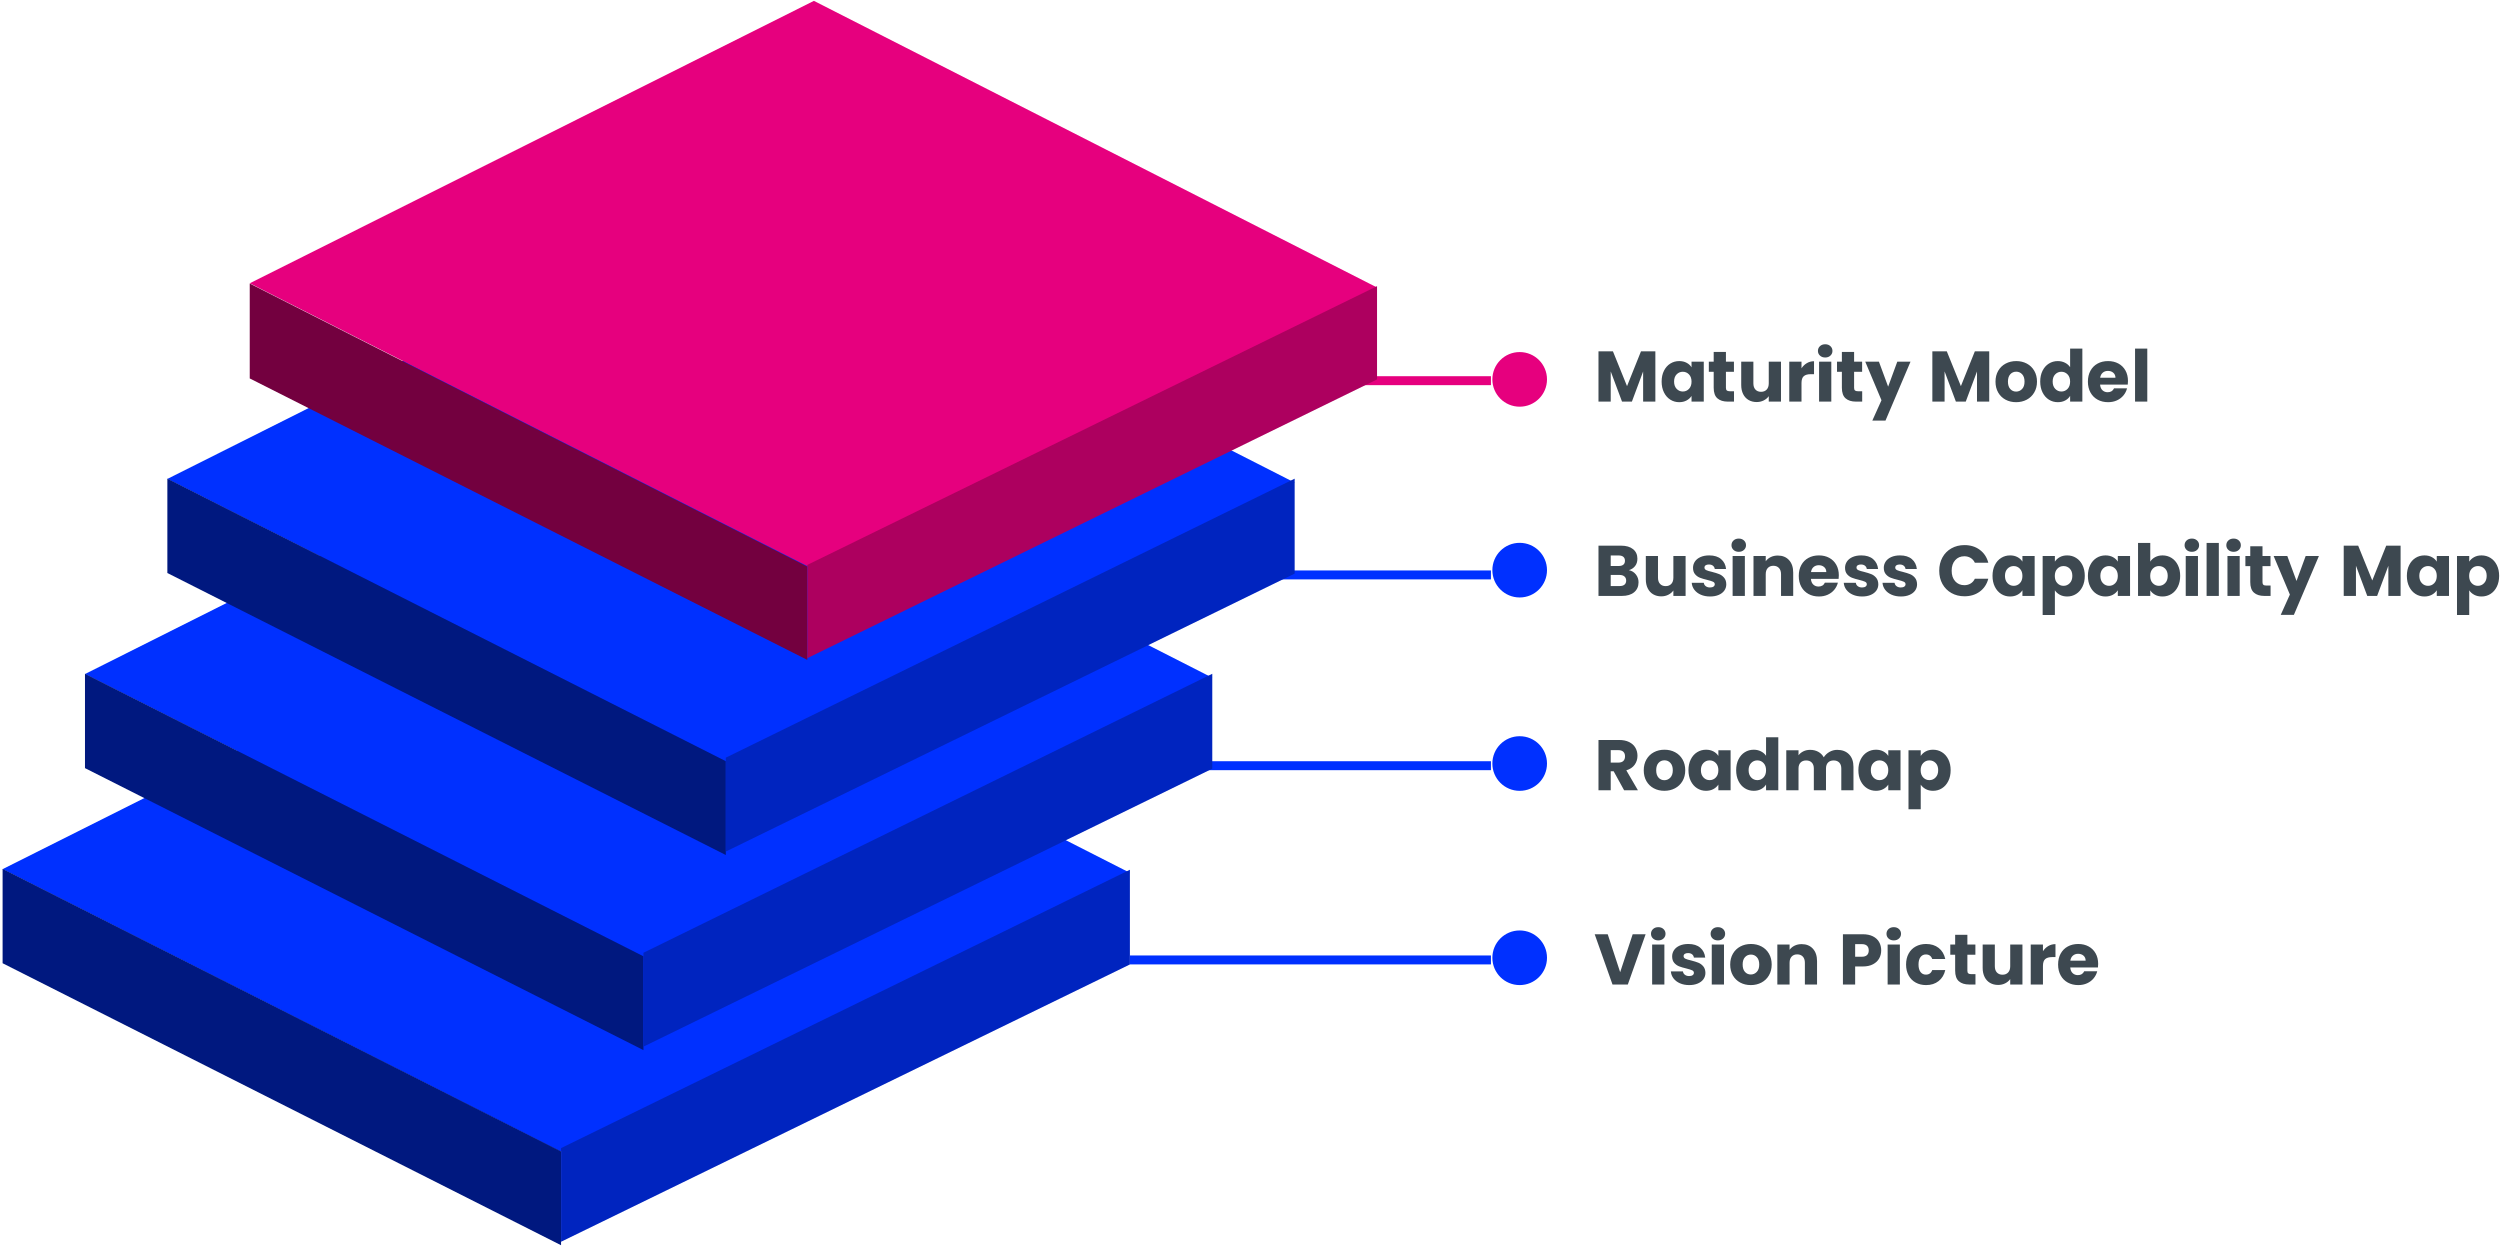 <svg width="2883" height="1439" xmlns="http://www.w3.org/2000/svg" xmlns:xlink="http://www.w3.org/1999/xlink" xml:space="preserve" overflow="hidden"><g transform="translate(-572 -646)"><g><path d="M1875 1529 2291.36 1529" stroke="#0030FF" stroke-width="10.312" stroke-linecap="butt" stroke-linejoin="miter" stroke-miterlimit="8" stroke-opacity="1" fill="none" fill-rule="evenodd"/><path d="M1875 1309 2291.36 1309" stroke="#0030FF" stroke-width="10.312" stroke-linecap="butt" stroke-linejoin="miter" stroke-miterlimit="8" stroke-opacity="1" fill="none" fill-rule="evenodd"/><path d="M1875 1085 2291.36 1085" stroke="#E6007E" stroke-width="10.312" stroke-linecap="butt" stroke-linejoin="miter" stroke-miterlimit="8" stroke-opacity="1" fill="none" fill-rule="evenodd"/><path d="M1225.6 1322 1875 1652.53 1218.37 1974 575 1648.3 1225.6 1322Z" fill="#0030FF" fill-rule="evenodd" fill-opacity="1"/><path d="M575 1648 575 1756.8 1219 2082 1219 1973.8 575 1648Z" fill="#00187F" fill-rule="evenodd" fill-opacity="1"/><path d="M1219 1970 1219 1970 1219 2078 1875 1758.21 1875 1649 1219 1970Z" fill="#0024BF" fill-rule="evenodd" fill-opacity="1"/><path d="M1320.6 1097 1970 1427.53 1313.37 1749 670 1423.3 1320.6 1097Z" fill="#0030FF" fill-rule="evenodd" fill-opacity="1"/><path d="M670 1423 670 1531.8 1314 1857 1314 1748.8 670 1423Z" fill="#00187F" fill-rule="evenodd" fill-opacity="1"/><path d="M1314 1744.74 1314 1744.74 1314 1853 1970 1532.47 1970 1423 1314 1744.74Z" fill="#0024BF" fill-rule="evenodd" fill-opacity="1"/><path d="M1415.6 872 2065 1202.53 1408.37 1524 765 1198.3 1415.6 872Z" fill="#0030FF" fill-rule="evenodd" fill-opacity="1"/><path d="M765 1198 765 1306.8 1409 1632 1409 1523.8 765 1198Z" fill="#00187F" fill-rule="evenodd" fill-opacity="1"/><path d="M1409 1519.74 1409 1519.74 1409 1628 2065 1307.47 2065 1198 1409 1519.74Z" fill="#0024BF" fill-rule="evenodd" fill-opacity="1"/><path d="M1510.6 647 2160 977.532 1503.37 1299 860 972.698 1510.6 647Z" fill="#E6007E" fill-rule="evenodd" fill-opacity="1"/><path d="M860 973 860 1082.41 1503 1407 1503 1299.41 860 973Z" fill="#73003F" fill-rule="evenodd" fill-opacity="1"/><path d="M1503 1297.45 1503 1297.45 1503 1405 2160 1083.55 2160 976 1503 1297.45Z" fill="#AD005F" fill-rule="evenodd" fill-opacity="1"/><path d="M2591.19 1746.82C2588.44 1746.82 2586.15 1747.8 2584.34 1749.76 2582.52 1751.71 2581.62 1754.56 2581.62 1758.3 2581.62 1761.99 2582.51 1764.82 2584.3 1766.81 2586.08 1768.79 2588.33 1769.78 2591.02 1769.78 2593.72 1769.78 2596.01 1768.79 2597.91 1766.81 2599.81 1764.82 2600.76 1761.99 2600.76 1758.3 2600.76 1754.61 2599.83 1751.78 2597.99 1749.8 2596.15 1747.82 2593.88 1746.82 2591.19 1746.82ZM2968.5 1745.92C2966.13 1745.92 2964.14 1746.6 2962.52 1747.98 2960.89 1749.36 2959.89 1751.31 2959.51 1753.84L2977.16 1753.84C2977.16 1751.42 2976.34 1749.49 2974.69 1748.06 2973.04 1746.63 2970.97 1745.92 2968.5 1745.92ZM2858.41 1735.26 2872.44 1735.26 2872.44 1760.28C2872.44 1763.37 2873.24 1765.76 2874.83 1767.47 2876.43 1769.17 2878.57 1770.03 2881.27 1770.03 2884.02 1770.03 2886.19 1769.17 2887.78 1767.47 2889.38 1765.76 2890.18 1763.37 2890.18 1760.28L2890.18 1735.26 2904.28 1735.26 2904.28 1781.34 2890.18 1781.34 2890.18 1775.06C2888.75 1777.1 2886.81 1778.74 2884.36 1779.98 2881.91 1781.22 2879.2 1781.83 2876.23 1781.83 2872.71 1781.83 2869.61 1781.05 2866.91 1779.48 2864.21 1777.91 2862.12 1775.64 2860.64 1772.67 2859.16 1769.7 2858.41 1766.2 2858.41 1762.18ZM2748.82 1735.26 2762.93 1735.26 2762.93 1781.34 2748.82 1781.34ZM2546 1735.26 2560.11 1735.26 2560.11 1781.34 2546 1781.34ZM2477.25 1735.26 2491.36 1735.26 2491.36 1781.34 2477.25 1781.34ZM2942.37 1734.77 2942.37 1749.71 2938.5 1749.71C2934.97 1749.71 2932.33 1750.47 2930.57 1751.99 2928.81 1753.5 2927.93 1756.15 2927.93 1759.95L2927.93 1781.34 2913.83 1781.34 2913.83 1735.26 2927.93 1735.26 2927.93 1742.94C2929.58 1740.41 2931.65 1738.42 2934.12 1736.96 2936.6 1735.5 2939.35 1734.77 2942.37 1734.77ZM2711.36 1734.77 2711.36 1749.3 2719.04 1749.3C2721.73 1749.3 2723.74 1748.67 2725.06 1747.4 2726.38 1746.14 2727.04 1744.35 2727.04 1742.04 2727.04 1739.72 2726.38 1737.93 2725.06 1736.67 2723.74 1735.4 2721.73 1734.77 2719.04 1734.77ZM2649.68 1734.77C2655.07 1734.77 2659.37 1736.52 2662.59 1740.01 2665.81 1743.51 2667.42 1748.31 2667.42 1754.42L2667.42 1781.34 2653.39 1781.34 2653.39 1756.32C2653.39 1753.24 2652.6 1750.84 2651 1749.14 2649.41 1747.43 2647.26 1746.58 2644.57 1746.58 2641.87 1746.58 2639.73 1747.43 2638.13 1749.14 2636.53 1750.84 2635.74 1753.24 2635.74 1756.32L2635.74 1781.34 2621.63 1781.34 2621.63 1735.26 2635.74 1735.26 2635.74 1741.37C2637.17 1739.34 2639.09 1737.73 2641.51 1736.54 2643.93 1735.36 2646.66 1734.77 2649.68 1734.77ZM2968.66 1734.6C2973.12 1734.6 2977.08 1735.54 2980.54 1737.41 2984.01 1739.28 2986.72 1741.95 2988.67 1745.42 2990.62 1748.89 2991.6 1752.93 2991.6 1757.56 2991.6 1758.88 2991.52 1760.26 2991.35 1761.69L2959.42 1761.69C2959.64 1764.55 2960.56 1766.74 2962.19 1768.25 2963.81 1769.77 2965.8 1770.52 2968.17 1770.52 2971.69 1770.52 2974.14 1769.04 2975.51 1766.06L2990.53 1766.06C2989.76 1769.09 2988.37 1771.82 2986.36 1774.24 2984.35 1776.66 2981.84 1778.56 2978.81 1779.94 2975.79 1781.31 2972.4 1782 2968.66 1782 2964.15 1782 2960.14 1781.04 2956.62 1779.11 2953.1 1777.18 2950.35 1774.43 2948.37 1770.85 2946.39 1767.27 2945.4 1763.09 2945.4 1758.3 2945.4 1753.51 2946.37 1749.33 2948.33 1745.75 2950.28 1742.17 2953.02 1739.42 2956.54 1737.49 2960.06 1735.57 2964.1 1734.6 2968.66 1734.6ZM2793.18 1734.6C2798.96 1734.6 2803.78 1736.12 2807.66 1739.15 2811.54 1742.17 2814.08 1746.44 2815.29 1751.94L2800.28 1751.94C2799.01 1748.42 2796.56 1746.66 2792.93 1746.66 2790.35 1746.66 2788.28 1747.66 2786.74 1749.67 2785.2 1751.68 2784.43 1754.56 2784.43 1758.3 2784.43 1762.05 2785.2 1764.92 2786.74 1766.93 2788.28 1768.94 2790.35 1769.94 2792.93 1769.94 2796.56 1769.94 2799.01 1768.18 2800.28 1764.66L2815.29 1764.66C2814.08 1770.05 2811.52 1774.29 2807.62 1777.38 2803.71 1780.46 2798.9 1782 2793.18 1782 2788.67 1782 2784.67 1781.04 2781.18 1779.11 2777.68 1777.18 2774.96 1774.43 2773.01 1770.85 2771.06 1767.27 2770.08 1763.09 2770.08 1758.3 2770.08 1753.51 2771.06 1749.33 2773.01 1745.75 2774.96 1742.17 2777.68 1739.42 2781.18 1737.49 2784.67 1735.57 2788.67 1734.6 2793.18 1734.6ZM2591.19 1734.6C2595.7 1734.6 2599.77 1735.57 2603.4 1737.49 2607.03 1739.42 2609.89 1742.19 2611.98 1745.79 2614.07 1749.4 2615.11 1753.57 2615.11 1758.3 2615.11 1763.04 2614.05 1767.21 2611.94 1770.81 2609.82 1774.42 2606.93 1777.18 2603.27 1779.11 2599.61 1781.04 2595.53 1782 2591.02 1782 2586.51 1782 2582.45 1781.04 2578.85 1779.11 2575.25 1777.18 2572.42 1774.43 2570.35 1770.85 2568.29 1767.27 2567.26 1763.09 2567.26 1758.3 2567.26 1753.57 2568.31 1749.4 2570.4 1745.79 2572.49 1742.19 2575.35 1739.42 2578.98 1737.49 2582.61 1735.57 2586.68 1734.6 2591.19 1734.6ZM2519.05 1734.6C2524.83 1734.6 2529.38 1736.04 2532.71 1738.9 2536.03 1741.76 2537.94 1745.56 2538.44 1750.29L2525.4 1750.29C2525.18 1748.7 2524.48 1747.43 2523.3 1746.49 2522.12 1745.56 2520.56 1745.09 2518.64 1745.09 2516.99 1745.09 2515.72 1745.41 2514.84 1746.04 2513.96 1746.67 2513.52 1747.54 2513.52 1748.64 2513.52 1749.96 2514.22 1750.95 2515.63 1751.61 2517.03 1752.27 2519.22 1752.93 2522.19 1753.6 2525.6 1754.48 2528.37 1755.34 2530.52 1756.2 2532.66 1757.05 2534.55 1758.43 2536.17 1760.33 2537.79 1762.22 2538.63 1764.77 2538.69 1767.96 2538.69 1770.66 2537.93 1773.07 2536.42 1775.19 2534.91 1777.31 2532.73 1778.97 2529.9 1780.18 2527.07 1781.39 2523.78 1782 2520.04 1782 2516.03 1782 2512.45 1781.31 2509.32 1779.94 2506.18 1778.56 2503.71 1776.67 2501.89 1774.28 2500.08 1771.89 2499.06 1769.2 2498.84 1766.23L2512.78 1766.23C2512.95 1767.83 2513.69 1769.12 2515.01 1770.11 2516.33 1771.1 2517.95 1771.6 2519.88 1771.6 2521.64 1771.6 2523 1771.25 2523.96 1770.56 2524.92 1769.88 2525.4 1768.98 2525.4 1767.88 2525.4 1766.56 2524.72 1765.58 2523.34 1764.95 2521.97 1764.32 2519.74 1763.61 2516.66 1762.84 2513.36 1762.07 2510.61 1761.26 2508.41 1760.41 2506.21 1759.55 2504.31 1758.21 2502.72 1756.36 2501.12 1754.52 2500.32 1752.03 2500.32 1748.89 2500.32 1746.25 2501.05 1743.84 2502.51 1741.66 2503.97 1739.49 2506.11 1737.77 2508.94 1736.5 2511.78 1735.24 2515.15 1734.6 2519.05 1734.6ZM2826.68 1724.03 2840.78 1724.03 2840.78 1735.26 2850.02 1735.26 2850.02 1746.99 2840.78 1746.99 2840.78 1765.49C2840.78 1766.86 2841.11 1767.85 2841.77 1768.46 2842.43 1769.06 2843.53 1769.37 2845.07 1769.37L2850.11 1769.37 2850.11 1781.34 2842.93 1781.34C2837.81 1781.34 2833.83 1780.09 2830.97 1777.58 2828.11 1775.08 2826.68 1770.99 2826.68 1765.32L2826.68 1746.99 2821.07 1746.99 2821.07 1735.26 2826.68 1735.26ZM2697.26 1723.37 2720.11 1723.37C2724.73 1723.37 2728.64 1724.17 2731.83 1725.77 2735.02 1727.36 2737.41 1729.57 2739 1732.37 2740.6 1735.18 2741.4 1738.4 2741.4 1742.04 2741.4 1745.39 2740.63 1748.46 2739.09 1751.24 2737.55 1754.02 2735.18 1756.27 2731.99 1757.97 2728.8 1759.68 2724.84 1760.53 2720.11 1760.53L2711.36 1760.53 2711.36 1781.34 2697.26 1781.34ZM2411 1723.37 2426.02 1723.37 2440.37 1767.14 2454.81 1723.37 2469.74 1723.37 2449.2 1781.34 2431.54 1781.34ZM2755.92 1715.2C2758.34 1715.2 2760.33 1715.93 2761.9 1717.39 2763.47 1718.85 2764.25 1720.68 2764.25 1722.88 2764.25 1725.03 2763.47 1726.83 2761.9 1728.29 2760.33 1729.75 2758.34 1730.48 2755.92 1730.48 2753.44 1730.48 2751.42 1729.75 2749.85 1728.29 2748.29 1726.83 2747.5 1725.03 2747.5 1722.88 2747.5 1720.68 2748.29 1718.85 2749.85 1717.39 2751.42 1715.93 2753.44 1715.2 2755.92 1715.2ZM2553.1 1715.2C2555.52 1715.2 2557.51 1715.93 2559.08 1717.39 2560.65 1718.85 2561.43 1720.68 2561.43 1722.88 2561.43 1725.03 2560.65 1726.83 2559.08 1728.29 2557.51 1729.75 2555.52 1730.48 2553.1 1730.48 2550.62 1730.48 2548.6 1729.75 2547.03 1728.29 2545.47 1726.83 2544.68 1725.03 2544.68 1722.88 2544.68 1720.68 2545.47 1718.85 2547.03 1717.39 2548.6 1715.93 2550.62 1715.2 2553.1 1715.2ZM2484.34 1715.2C2486.77 1715.2 2488.76 1715.93 2490.33 1717.39 2491.89 1718.85 2492.68 1720.68 2492.68 1722.88 2492.68 1725.03 2491.89 1726.83 2490.33 1728.29 2488.76 1729.75 2486.77 1730.48 2484.34 1730.48 2481.87 1730.48 2479.85 1729.75 2478.28 1728.29 2476.71 1726.83 2475.93 1725.03 2475.93 1722.88 2475.93 1720.68 2476.71 1718.85 2478.28 1717.39 2479.85 1715.93 2481.87 1715.2 2484.34 1715.2ZM2796.98 1522.87C2794.17 1522.87 2791.79 1523.89 2789.84 1525.93 2787.89 1527.96 2786.91 1530.74 2786.91 1534.27 2786.91 1537.79 2787.89 1540.57 2789.84 1542.61 2791.79 1544.64 2794.17 1545.66 2796.98 1545.66 2799.78 1545.66 2802.17 1544.63 2804.15 1542.56 2806.13 1540.5 2807.12 1537.71 2807.12 1534.18 2807.12 1530.66 2806.15 1527.89 2804.19 1525.89 2802.24 1523.88 2799.84 1522.87 2796.98 1522.87ZM2739.5 1522.87C2736.69 1522.87 2734.31 1523.88 2732.36 1525.89 2730.41 1527.89 2729.43 1530.66 2729.43 1534.18 2729.43 1537.71 2730.41 1540.5 2732.36 1542.56 2734.31 1544.63 2736.69 1545.66 2739.5 1545.66 2742.3 1545.66 2744.68 1544.64 2746.63 1542.61 2748.59 1540.57 2749.56 1537.79 2749.56 1534.27 2749.56 1530.74 2748.59 1527.96 2746.63 1525.93 2744.68 1523.89 2742.3 1522.87 2739.5 1522.87ZM2598.56 1522.87C2595.75 1522.87 2593.37 1523.88 2591.42 1525.89 2589.47 1527.89 2588.49 1530.66 2588.49 1534.18 2588.49 1537.71 2589.47 1540.5 2591.42 1542.56 2593.37 1544.63 2595.75 1545.66 2598.56 1545.66 2601.36 1545.66 2603.74 1544.64 2605.69 1542.61 2607.65 1540.57 2608.62 1537.79 2608.62 1534.27 2608.62 1530.74 2607.65 1527.96 2605.69 1525.93 2603.74 1523.89 2601.36 1522.87 2598.56 1522.87ZM2543.55 1522.87C2540.75 1522.87 2538.37 1523.88 2536.42 1525.89 2534.47 1527.89 2533.49 1530.66 2533.49 1534.18 2533.49 1537.71 2534.47 1540.5 2536.42 1542.56 2538.37 1544.63 2540.75 1545.66 2543.55 1545.66 2546.36 1545.66 2548.74 1544.64 2550.69 1542.61 2552.64 1540.57 2553.62 1537.79 2553.62 1534.27 2553.62 1530.74 2552.64 1527.96 2550.69 1525.93 2548.74 1523.89 2546.36 1522.87 2543.55 1522.87ZM2491.5 1522.79C2488.74 1522.79 2486.46 1523.77 2484.65 1525.72 2482.83 1527.67 2481.92 1530.52 2481.92 1534.27 2481.92 1537.95 2482.82 1540.79 2484.61 1542.77 2486.39 1544.75 2488.64 1545.74 2491.33 1545.74 2494.02 1545.74 2496.32 1544.75 2498.22 1542.77 2500.12 1540.79 2501.07 1537.95 2501.07 1534.27 2501.07 1530.58 2500.14 1527.74 2498.3 1525.76 2496.46 1523.78 2494.19 1522.79 2491.5 1522.79ZM2429.48 1511.06 2429.48 1525.43 2438.23 1525.43C2440.81 1525.43 2442.75 1524.8 2444.04 1523.53 2445.33 1522.27 2445.98 1520.48 2445.98 1518.16 2445.98 1515.96 2445.33 1514.23 2444.04 1512.96 2442.75 1511.7 2440.81 1511.06 2438.23 1511.06ZM2659.5 1510.73C2662.96 1510.73 2666.06 1511.48 2668.78 1512.96 2671.5 1514.45 2673.63 1516.57 2675.17 1519.32 2676.77 1516.79 2678.94 1514.72 2681.69 1513.13 2684.44 1511.53 2687.44 1510.73 2690.68 1510.73 2696.4 1510.73 2700.96 1512.47 2704.34 1515.94 2707.72 1519.4 2709.41 1524.22 2709.41 1530.39L2709.41 1557.3 2695.39 1557.3 2695.39 1532.28C2695.39 1529.31 2694.6 1527.01 2693.04 1525.39 2691.47 1523.77 2689.31 1522.95 2686.56 1522.95 2683.81 1522.95 2681.65 1523.77 2680.08 1525.39 2678.52 1527.01 2677.73 1529.31 2677.73 1532.28L2677.73 1557.3 2663.71 1557.3 2663.71 1532.28C2663.71 1529.31 2662.92 1527.01 2661.35 1525.39 2659.79 1523.77 2657.63 1522.95 2654.88 1522.95 2652.13 1522.95 2649.97 1523.77 2648.4 1525.39 2646.83 1527.01 2646.05 1529.31 2646.05 1532.28L2646.05 1557.3 2631.94 1557.3 2631.94 1511.23 2646.05 1511.23 2646.05 1517.01C2647.48 1515.08 2649.35 1513.55 2651.66 1512.43 2653.97 1511.3 2656.58 1510.73 2659.5 1510.73ZM2801.18 1510.57C2804.98 1510.57 2808.42 1511.53 2811.5 1513.46 2814.58 1515.38 2817.01 1518.14 2818.8 1521.72 2820.58 1525.29 2821.48 1529.45 2821.48 1534.18 2821.48 1538.92 2820.58 1543.09 2818.8 1546.69 2817.01 1550.3 2814.58 1553.08 2811.5 1555.03 2808.42 1556.99 2804.98 1557.96 2801.18 1557.96 2797.99 1557.96 2795.17 1557.3 2792.73 1555.98 2790.28 1554.66 2788.37 1552.95 2786.99 1550.86L2786.99 1579.27 2772.88 1579.27 2772.88 1511.23 2786.99 1511.23 2786.99 1517.75C2788.37 1515.6 2790.27 1513.87 2792.69 1512.55 2795.11 1511.23 2797.94 1510.57 2801.18 1510.57ZM2735.37 1510.57C2738.62 1510.57 2741.46 1511.23 2743.91 1512.55 2746.36 1513.87 2748.24 1515.6 2749.56 1517.75L2749.56 1511.23 2763.67 1511.23 2763.67 1557.3 2749.56 1557.3 2749.56 1550.78C2748.19 1552.93 2746.28 1554.66 2743.83 1555.98 2741.38 1557.3 2738.54 1557.96 2735.29 1557.96 2731.55 1557.96 2728.14 1556.99 2725.06 1555.03 2721.98 1553.08 2719.55 1550.3 2717.76 1546.69 2715.97 1543.09 2715.08 1538.92 2715.08 1534.18 2715.08 1529.45 2715.97 1525.29 2717.76 1521.72 2719.55 1518.14 2721.98 1515.38 2725.06 1513.46 2728.14 1511.53 2731.58 1510.57 2735.37 1510.57ZM2539.43 1510.57C2542.67 1510.57 2545.52 1511.23 2547.97 1512.55 2550.42 1513.87 2552.3 1515.6 2553.62 1517.75L2553.62 1511.23 2567.73 1511.23 2567.73 1557.3 2553.62 1557.3 2553.62 1550.78C2552.24 1552.93 2550.33 1554.66 2547.89 1555.98 2545.44 1557.3 2542.59 1557.96 2539.35 1557.96 2535.61 1557.96 2532.2 1556.99 2529.12 1555.03 2526.04 1553.08 2523.6 1550.3 2521.81 1546.69 2520.03 1543.09 2519.13 1538.92 2519.13 1534.18 2519.13 1529.45 2520.03 1525.29 2521.81 1521.72 2523.6 1518.14 2526.04 1515.38 2529.12 1513.46 2532.2 1511.53 2535.63 1510.57 2539.43 1510.57ZM2491.5 1510.57C2496.01 1510.57 2500.08 1511.53 2503.71 1513.46 2507.34 1515.38 2510.2 1518.15 2512.29 1521.76 2514.38 1525.36 2515.42 1529.53 2515.42 1534.27 2515.42 1539 2514.36 1543.17 2512.24 1546.78 2510.13 1550.38 2507.24 1553.15 2503.58 1555.07 2499.92 1557 2495.84 1557.96 2491.33 1557.96 2486.82 1557.96 2482.76 1557 2479.16 1555.07 2475.56 1553.15 2472.73 1550.4 2470.66 1546.82 2468.6 1543.24 2467.57 1539.06 2467.57 1534.27 2467.57 1529.53 2468.61 1525.36 2470.7 1521.76 2472.79 1518.15 2475.65 1515.38 2479.28 1513.46 2482.91 1511.53 2486.98 1510.57 2491.5 1510.57ZM2415.37 1499.34 2439.05 1499.34C2443.62 1499.34 2447.51 1500.14 2450.73 1501.73 2453.94 1503.33 2456.35 1505.52 2457.94 1508.3 2459.54 1511.08 2460.34 1514.17 2460.34 1517.59 2460.34 1521.44 2459.25 1524.88 2457.08 1527.91 2454.91 1530.94 2451.7 1533.08 2447.47 1534.35L2460.83 1557.3 2444.91 1557.3 2432.86 1535.42 2429.48 1535.42 2429.48 1557.3 2415.37 1557.3ZM2608.62 1496.2 2622.73 1496.2 2622.73 1557.3 2608.62 1557.3 2608.62 1550.7C2607.3 1552.9 2605.42 1554.66 2602.97 1555.98 2600.52 1557.3 2597.68 1557.96 2594.43 1557.96 2590.64 1557.96 2587.2 1556.99 2584.12 1555.03 2581.04 1553.08 2578.6 1550.3 2576.82 1546.69 2575.03 1543.09 2574.14 1538.92 2574.14 1534.18 2574.14 1529.45 2575.03 1525.29 2576.82 1521.72 2578.6 1518.14 2581.04 1515.38 2584.12 1513.46 2587.2 1511.53 2590.64 1510.57 2594.43 1510.57 2597.46 1510.57 2600.22 1511.2 2602.72 1512.47 2605.23 1513.73 2607.19 1515.44 2608.62 1517.59ZM2429.48 1309.03 2429.48 1321.83 2439.88 1321.83C2442.24 1321.83 2444.07 1321.29 2445.36 1320.22 2446.65 1319.14 2447.3 1317.59 2447.3 1315.55 2447.3 1313.51 2446.63 1311.92 2445.28 1310.76 2443.93 1309.61 2442.08 1309.03 2439.71 1309.03ZM3429.5 1298.79C3426.69 1298.79 3424.31 1299.81 3422.36 1301.84 3420.41 1303.88 3419.43 1306.66 3419.43 1310.18 3419.43 1313.71 3420.41 1316.49 3422.36 1318.52 3424.31 1320.56 3426.69 1321.58 3429.5 1321.58 3432.3 1321.58 3434.69 1320.55 3436.67 1318.48 3438.65 1316.42 3439.64 1313.62 3439.64 1310.1 3439.64 1306.58 3438.67 1303.81 3436.72 1301.8 3434.76 1299.79 3432.36 1298.79 3429.5 1298.79ZM3372.02 1298.79C3369.21 1298.79 3366.84 1299.79 3364.88 1301.8 3362.93 1303.81 3361.95 1306.58 3361.95 1310.1 3361.95 1313.62 3362.93 1316.42 3364.88 1318.48 3366.84 1320.55 3369.21 1321.58 3372.02 1321.58 3374.82 1321.58 3377.2 1320.56 3379.16 1318.52 3381.11 1316.49 3382.08 1313.71 3382.08 1310.18 3382.08 1306.66 3381.11 1303.88 3379.16 1301.84 3377.2 1299.81 3374.82 1298.79 3372.02 1298.79ZM3061.67 1298.79C3058.87 1298.79 3056.49 1299.81 3054.53 1301.84 3052.58 1303.88 3051.61 1306.66 3051.61 1310.18 3051.61 1313.71 3052.58 1316.49 3054.53 1318.52 3056.49 1320.56 3058.87 1321.58 3061.67 1321.58 3064.48 1321.58 3066.87 1320.55 3068.85 1318.48 3070.83 1316.42 3071.82 1313.62 3071.82 1310.1 3071.82 1306.58 3070.84 1303.81 3068.89 1301.8 3066.94 1299.79 3064.53 1298.79 3061.67 1298.79ZM3004.19 1298.79C3001.39 1298.79 2999.01 1299.79 2997.06 1301.8 2995.11 1303.81 2994.13 1306.58 2994.13 1310.1 2994.13 1313.62 2995.11 1316.42 2997.06 1318.48 2999.01 1320.55 3001.39 1321.58 3004.19 1321.58 3007 1321.58 3009.38 1320.56 3011.33 1318.52 3013.28 1316.49 3014.26 1313.71 3014.26 1310.18 3014.26 1306.66 3013.28 1303.88 3011.33 1301.84 3009.38 1299.81 3007 1298.79 3004.19 1298.79ZM2951.67 1298.79C2948.86 1298.79 2946.48 1299.81 2944.53 1301.84 2942.58 1303.88 2941.6 1306.66 2941.6 1310.18 2941.6 1313.71 2942.58 1316.49 2944.53 1318.52 2946.48 1320.56 2948.86 1321.58 2951.67 1321.58 2954.47 1321.58 2956.87 1320.55 2958.85 1318.48 2960.83 1316.42 2961.82 1313.62 2961.82 1310.1 2961.82 1306.58 2960.84 1303.81 2958.89 1301.8 2956.93 1299.79 2954.53 1298.79 2951.67 1298.79ZM2894.19 1298.79C2891.39 1298.79 2889.01 1299.79 2887.05 1301.8 2885.1 1303.81 2884.13 1306.58 2884.13 1310.1 2884.13 1313.62 2885.1 1316.42 2887.05 1318.48 2889.01 1320.55 2891.39 1321.58 2894.19 1321.58 2897 1321.58 2899.37 1320.56 2901.33 1318.52 2903.28 1316.49 2904.26 1313.71 2904.26 1310.18 2904.26 1306.66 2903.28 1303.88 2901.33 1301.84 2899.37 1299.81 2897 1298.79 2894.19 1298.79ZM2669.43 1297.8C2667.06 1297.8 2665.07 1298.49 2663.44 1299.86 2661.82 1301.24 2660.82 1303.19 2660.43 1305.73L2678.09 1305.73C2678.09 1303.3 2677.26 1301.38 2675.61 1299.95 2673.96 1298.51 2671.9 1297.8 2669.43 1297.8ZM3193.95 1287.15 3209.71 1287.15 3220.35 1315.96 3230.91 1287.15 3246.18 1287.15 3217.3 1355.1 3202.12 1355.1 3212.68 1331.65ZM3140.71 1287.15 3154.82 1287.15 3154.82 1333.22 3140.71 1333.22ZM3092.58 1287.15 3106.69 1287.15 3106.69 1333.22 3092.58 1333.22ZM2570.06 1287.15 2584.17 1287.15 2584.17 1333.22 2570.06 1333.22ZM2469.96 1287.15 2483.99 1287.15 2483.99 1312.17C2483.99 1315.25 2484.78 1317.64 2486.38 1319.35 2487.97 1321.06 2490.12 1321.91 2492.82 1321.91 2495.57 1321.91 2497.74 1321.06 2499.33 1319.35 2500.93 1317.64 2501.73 1315.25 2501.73 1312.17L2501.73 1287.15 2515.83 1287.15 2515.83 1333.22 2501.73 1333.22 2501.73 1326.95C2500.3 1328.98 2498.36 1330.62 2495.91 1331.86 2493.46 1333.1 2490.75 1333.72 2487.78 1333.72 2484.26 1333.72 2481.15 1332.93 2478.46 1331.36 2475.76 1329.79 2473.67 1327.52 2472.19 1324.55 2470.7 1321.58 2469.96 1318.08 2469.96 1314.06ZM2622.18 1286.65C2627.57 1286.65 2631.87 1288.4 2635.09 1291.89 2638.31 1295.39 2639.92 1300.19 2639.92 1306.3L2639.92 1333.22 2625.89 1333.22 2625.89 1308.2C2625.89 1305.12 2625.09 1302.73 2623.5 1301.02 2621.9 1299.31 2619.76 1298.46 2617.06 1298.46 2614.37 1298.46 2612.22 1299.31 2610.63 1301.02 2609.03 1302.73 2608.24 1305.12 2608.24 1308.2L2608.24 1333.22 2594.13 1333.22 2594.13 1287.15 2608.24 1287.15 2608.24 1293.26C2609.67 1291.22 2611.59 1289.61 2614.01 1288.43 2616.43 1287.24 2619.15 1286.65 2622.18 1286.65ZM2429.48 1286.57 2429.48 1298.71 2438.72 1298.71C2441.03 1298.71 2442.8 1298.2 2444.04 1297.18 2445.28 1296.16 2445.9 1294.66 2445.9 1292.68 2445.9 1290.7 2445.28 1289.18 2444.04 1288.14 2442.8 1287.09 2441.03 1286.57 2438.72 1286.57ZM3433.7 1286.49C3437.5 1286.49 3440.94 1287.45 3444.02 1289.38 3447.1 1291.3 3449.53 1294.06 3451.32 1297.63 3453.11 1301.21 3454 1305.37 3454 1310.1 3454 1314.84 3453.11 1319.01 3451.32 1322.61 3449.53 1326.22 3447.1 1329 3444.02 1330.95 3440.94 1332.91 3437.5 1333.88 3433.7 1333.88 3430.51 1333.88 3427.7 1333.22 3425.25 1331.9 3422.8 1330.58 3420.89 1328.87 3419.51 1326.78L3419.51 1355.19 3405.41 1355.19 3405.41 1287.15 3419.51 1287.15 3419.51 1293.67C3420.89 1291.52 3422.79 1289.79 3425.21 1288.47 3427.63 1287.15 3430.46 1286.49 3433.7 1286.49ZM3367.89 1286.49C3371.14 1286.49 3373.99 1287.15 3376.43 1288.47 3378.88 1289.79 3380.76 1291.52 3382.08 1293.67L3382.08 1287.15 3396.19 1287.15 3396.19 1333.22 3382.08 1333.22 3382.08 1326.7C3380.71 1328.85 3378.8 1330.58 3376.35 1331.9 3373.9 1333.22 3371.06 1333.88 3367.81 1333.88 3364.07 1333.88 3360.66 1332.91 3357.58 1330.95 3354.5 1329 3352.07 1326.22 3350.28 1322.61 3348.49 1319.01 3347.6 1314.84 3347.6 1310.1 3347.6 1305.37 3348.49 1301.21 3350.28 1297.63 3352.07 1294.06 3354.5 1291.3 3357.58 1289.38 3360.66 1287.45 3364.1 1286.49 3367.89 1286.49ZM3000.07 1286.49C3003.31 1286.49 3006.16 1287.15 3008.61 1288.47 3011.06 1289.79 3012.94 1291.52 3014.26 1293.67L3014.26 1287.15 3028.37 1287.15 3028.37 1333.22 3014.26 1333.22 3014.26 1326.7C3012.89 1328.85 3010.97 1330.58 3008.53 1331.9 3006.08 1333.22 3003.23 1333.88 2999.99 1333.88 2996.25 1333.88 2992.84 1332.91 2989.76 1330.95 2986.68 1329 2984.24 1326.22 2982.46 1322.61 2980.67 1319.01 2979.77 1314.84 2979.77 1310.1 2979.77 1305.37 2980.67 1301.21 2982.46 1297.63 2984.24 1294.06 2986.68 1291.3 2989.76 1289.38 2992.84 1287.45 2996.27 1286.49 3000.07 1286.49ZM2955.88 1286.49C2959.67 1286.49 2963.11 1287.45 2966.19 1289.38 2969.27 1291.3 2971.7 1294.06 2973.49 1297.63 2975.28 1301.21 2976.17 1305.37 2976.17 1310.1 2976.17 1314.84 2975.28 1319.01 2973.49 1322.61 2971.7 1326.22 2969.27 1329 2966.19 1330.95 2963.11 1332.91 2959.67 1333.88 2955.88 1333.88 2952.69 1333.88 2949.87 1333.22 2947.42 1331.9 2944.97 1330.58 2943.06 1328.87 2941.69 1326.78L2941.69 1355.19 2927.58 1355.19 2927.58 1287.15 2941.69 1287.15 2941.69 1293.67C2943.06 1291.52 2944.96 1289.79 2947.38 1288.47 2949.8 1287.15 2952.63 1286.49 2955.88 1286.49ZM2890.07 1286.49C2893.31 1286.49 2896.16 1287.15 2898.6 1288.47 2901.05 1289.79 2902.94 1291.52 2904.26 1293.67L2904.26 1287.15 2918.36 1287.15 2918.36 1333.22 2904.26 1333.22 2904.26 1326.7C2902.88 1328.85 2900.97 1330.58 2898.52 1331.9 2896.07 1333.22 2893.23 1333.88 2889.98 1333.88 2886.24 1333.88 2882.83 1332.91 2879.75 1330.95 2876.67 1329 2874.24 1326.22 2872.45 1322.61 2870.66 1319.01 2869.77 1314.84 2869.77 1310.1 2869.77 1305.37 2870.66 1301.21 2872.45 1297.63 2874.24 1294.06 2876.67 1291.3 2879.75 1289.38 2882.83 1287.45 2886.27 1286.49 2890.07 1286.49ZM2763.12 1286.49C2768.9 1286.49 2773.45 1287.92 2776.78 1290.78 2780.1 1293.64 2782.01 1297.44 2782.51 1302.17L2769.47 1302.17C2769.25 1300.58 2768.55 1299.31 2767.37 1298.38 2766.19 1297.44 2764.63 1296.97 2762.71 1296.97 2761.06 1296.97 2759.79 1297.29 2758.91 1297.92 2758.03 1298.56 2757.59 1299.42 2757.59 1300.52 2757.59 1301.84 2758.3 1302.84 2759.7 1303.5 2761.1 1304.16 2763.29 1304.82 2766.26 1305.48 2769.67 1306.36 2772.44 1307.23 2774.59 1308.08 2776.73 1308.93 2778.62 1310.31 2780.24 1312.21 2781.86 1314.11 2782.7 1316.65 2782.76 1319.84 2782.76 1322.54 2782 1324.95 2780.49 1327.07 2778.98 1329.19 2776.8 1330.85 2773.97 1332.07 2771.14 1333.28 2767.85 1333.88 2764.11 1333.88 2760.1 1333.88 2756.52 1333.19 2753.39 1331.82 2750.25 1330.44 2747.78 1328.56 2745.96 1326.16 2744.15 1323.77 2743.13 1321.08 2742.91 1318.11L2756.85 1318.11C2757.02 1319.71 2757.76 1321 2759.08 1321.99 2760.4 1322.98 2762.02 1323.48 2763.95 1323.48 2765.71 1323.48 2767.07 1323.13 2768.03 1322.45 2768.99 1321.76 2769.47 1320.86 2769.47 1319.76 2769.47 1318.44 2768.79 1317.46 2767.41 1316.83 2766.04 1316.2 2763.81 1315.5 2760.73 1314.73 2757.43 1313.95 2754.68 1313.14 2752.48 1312.29 2750.28 1311.44 2748.38 1310.09 2746.79 1308.24 2745.19 1306.4 2744.39 1303.91 2744.39 1300.77 2744.39 1298.13 2745.12 1295.72 2746.58 1293.55 2748.04 1291.37 2750.18 1289.65 2753.02 1288.39 2755.85 1287.12 2759.22 1286.49 2763.12 1286.49ZM2718.43 1286.49C2724.21 1286.49 2728.76 1287.92 2732.09 1290.78 2735.41 1293.64 2737.33 1297.44 2737.82 1302.17L2724.79 1302.17C2724.57 1300.58 2723.86 1299.31 2722.68 1298.38 2721.5 1297.44 2719.95 1296.97 2718.02 1296.97 2716.37 1296.97 2715.1 1297.29 2714.23 1297.92 2713.34 1298.56 2712.91 1299.42 2712.91 1300.52 2712.91 1301.84 2713.61 1302.84 2715.01 1303.5 2716.41 1304.16 2718.6 1304.82 2721.57 1305.48 2724.98 1306.36 2727.76 1307.23 2729.9 1308.08 2732.05 1308.93 2733.93 1310.31 2735.55 1312.21 2737.17 1314.11 2738.01 1316.65 2738.07 1319.84 2738.07 1322.54 2737.31 1324.95 2735.8 1327.07 2734.29 1329.19 2732.11 1330.85 2729.28 1332.07 2726.45 1333.28 2723.16 1333.88 2719.42 1333.88 2715.41 1333.88 2711.83 1333.19 2708.7 1331.82 2705.56 1330.44 2703.09 1328.56 2701.27 1326.16 2699.46 1323.77 2698.44 1321.08 2698.22 1318.11L2712.16 1318.11C2712.33 1319.71 2713.07 1321 2714.39 1321.99 2715.71 1322.98 2717.33 1323.48 2719.26 1323.48 2721.02 1323.48 2722.38 1323.13 2723.34 1322.45 2724.3 1321.76 2724.79 1320.86 2724.79 1319.76 2724.79 1318.44 2724.1 1317.46 2722.72 1316.83 2721.35 1316.2 2719.12 1315.5 2716.04 1314.73 2712.74 1313.95 2709.99 1313.14 2707.79 1312.29 2705.59 1311.44 2703.69 1310.09 2702.1 1308.24 2700.5 1306.4 2699.7 1303.91 2699.7 1300.77 2699.7 1298.13 2700.43 1295.72 2701.89 1293.55 2703.35 1291.37 2705.49 1289.65 2708.33 1288.39 2711.16 1287.12 2714.53 1286.49 2718.43 1286.49ZM2669.59 1286.49C2674.05 1286.49 2678.01 1287.42 2681.47 1289.29 2684.94 1291.17 2687.65 1293.83 2689.6 1297.3 2691.55 1300.77 2692.53 1304.82 2692.53 1309.44 2692.53 1310.76 2692.44 1312.14 2692.28 1313.57L2660.35 1313.57C2660.57 1316.43 2661.49 1318.62 2663.11 1320.13 2664.74 1321.65 2666.73 1322.4 2669.1 1322.4 2672.62 1322.4 2675.06 1320.92 2676.44 1317.95L2691.45 1317.95C2690.68 1320.97 2689.3 1323.7 2687.29 1326.12 2685.28 1328.54 2682.76 1330.44 2679.74 1331.82 2676.71 1333.19 2673.33 1333.88 2669.59 1333.88 2665.08 1333.88 2661.07 1332.92 2657.55 1330.99 2654.03 1329.07 2651.28 1326.31 2649.3 1322.73 2647.32 1319.16 2646.33 1314.97 2646.33 1310.18 2646.33 1305.4 2647.3 1301.21 2649.25 1297.63 2651.21 1294.06 2653.94 1291.3 2657.46 1289.38 2660.98 1287.45 2665.03 1286.49 2669.59 1286.49ZM2543.11 1286.49C2548.89 1286.49 2553.44 1287.92 2556.77 1290.78 2560.1 1293.64 2562.01 1297.44 2562.5 1302.17L2549.47 1302.17C2549.25 1300.58 2548.55 1299.31 2547.36 1298.38 2546.18 1297.44 2544.63 1296.97 2542.7 1296.97 2541.05 1296.97 2539.79 1297.29 2538.91 1297.92 2538.03 1298.56 2537.59 1299.42 2537.59 1300.52 2537.59 1301.84 2538.29 1302.84 2539.69 1303.5 2541.09 1304.16 2543.28 1304.82 2546.25 1305.48 2549.66 1306.36 2552.44 1307.23 2554.58 1308.08 2556.73 1308.93 2558.61 1310.31 2560.23 1312.21 2561.86 1314.11 2562.7 1316.65 2562.75 1319.84 2562.75 1322.54 2561.99 1324.95 2560.48 1327.07 2558.97 1329.19 2556.8 1330.85 2553.96 1332.07 2551.13 1333.28 2547.84 1333.88 2544.1 1333.88 2540.09 1333.88 2536.51 1333.19 2533.38 1331.82 2530.24 1330.44 2527.77 1328.56 2525.95 1326.16 2524.14 1323.77 2523.12 1321.08 2522.9 1318.11L2536.84 1318.11C2537.01 1319.71 2537.75 1321 2539.07 1321.99 2540.39 1322.98 2542.01 1323.48 2543.94 1323.48 2545.7 1323.48 2547.06 1323.13 2548.02 1322.45 2548.99 1321.76 2549.47 1320.86 2549.47 1319.76 2549.47 1318.44 2548.78 1317.46 2547.4 1316.83 2546.03 1316.2 2543.8 1315.5 2540.72 1314.73 2537.42 1313.95 2534.67 1313.14 2532.47 1312.29 2530.27 1311.44 2528.37 1310.09 2526.78 1308.24 2525.18 1306.4 2524.39 1303.91 2524.39 1300.77 2524.39 1298.13 2525.11 1295.72 2526.57 1293.55 2528.03 1291.37 2530.18 1289.65 2533.01 1288.39 2535.84 1287.12 2539.21 1286.49 2543.11 1286.49ZM3167 1275.92 3181.11 1275.92 3181.11 1287.15 3190.35 1287.15 3190.35 1298.87 3181.11 1298.87 3181.11 1317.37C3181.11 1318.74 3181.44 1319.73 3182.1 1320.34 3182.76 1320.95 3183.86 1321.25 3185.4 1321.25L3190.43 1321.25 3190.43 1333.22 3183.25 1333.22C3178.14 1333.22 3174.15 1331.97 3171.29 1329.46 3168.43 1326.96 3167 1322.87 3167 1317.2L3167 1298.87 3161.39 1298.87 3161.39 1287.15 3167 1287.15ZM3274.78 1275.26 3291.44 1275.26 3307.7 1315.39 3323.78 1275.26 3340.37 1275.26 3340.37 1333.22 3326.26 1333.22 3326.26 1298.46 3313.3 1333.22 3301.92 1333.22 3288.88 1298.38 3288.88 1333.22 3274.78 1333.22ZM2415.37 1275.26 2441.44 1275.26C2447.33 1275.26 2451.93 1276.61 2455.26 1279.3 2458.59 1282 2460.25 1285.66 2460.25 1290.28 2460.25 1293.7 2459.36 1296.53 2457.57 1298.79 2455.78 1301.05 2453.41 1302.62 2450.44 1303.5 2453.79 1304.21 2456.49 1305.88 2458.52 1308.49 2460.56 1311.11 2461.57 1314.09 2461.57 1317.45 2461.57 1322.29 2459.88 1326.13 2456.5 1328.97 2453.12 1331.8 2448.4 1333.22 2442.35 1333.22L2415.37 1333.22ZM2837.43 1274.6C2844.3 1274.6 2850.19 1276.41 2855.08 1280.05 2859.98 1283.68 2863.25 1288.63 2864.9 1294.91L2849.39 1294.91C2848.24 1292.49 2846.6 1290.64 2844.48 1289.38 2842.37 1288.11 2839.96 1287.48 2837.26 1287.48 2832.92 1287.48 2829.4 1288.99 2826.7 1292.02 2824.01 1295.05 2822.66 1299.09 2822.66 1304.16 2822.66 1309.22 2824.01 1313.27 2826.7 1316.29 2829.4 1319.32 2832.92 1320.84 2837.26 1320.84 2839.96 1320.84 2842.37 1320.2 2844.48 1318.94 2846.6 1317.67 2848.24 1315.83 2849.39 1313.4L2864.9 1313.4C2863.25 1319.68 2859.98 1324.62 2855.08 1328.23 2850.19 1331.83 2844.3 1333.63 2837.43 1333.63 2831.82 1333.63 2826.8 1332.38 2822.37 1329.88 2817.94 1327.37 2814.49 1323.89 2812.02 1319.43 2809.54 1314.97 2808.31 1309.88 2808.31 1304.16 2808.31 1298.43 2809.54 1293.33 2812.02 1288.84 2814.49 1284.35 2817.94 1280.86 2822.37 1278.35 2826.8 1275.85 2831.82 1274.6 2837.43 1274.6ZM3116.65 1272.12 3130.75 1272.12 3130.75 1333.22 3116.65 1333.22ZM3037.58 1272.12 3051.69 1272.12 3051.69 1293.67C3053.01 1291.52 3054.91 1289.79 3057.38 1288.47 3059.86 1287.15 3062.69 1286.49 3065.88 1286.49 3069.67 1286.49 3073.11 1287.45 3076.19 1289.38 3079.27 1291.3 3081.71 1294.06 3083.49 1297.63 3085.28 1301.21 3086.18 1305.37 3086.18 1310.1 3086.18 1314.84 3085.28 1319.01 3083.49 1322.61 3081.71 1326.22 3079.27 1329 3076.19 1330.95 3073.11 1332.91 3069.67 1333.88 3065.88 1333.88 3062.63 1333.88 3059.8 1333.24 3057.38 1331.94 3054.96 1330.65 3053.06 1328.93 3051.69 1326.78L3051.69 1333.22 3037.58 1333.22ZM3147.8 1267.08C3150.22 1267.08 3152.22 1267.81 3153.79 1269.27 3155.35 1270.73 3156.14 1272.56 3156.14 1274.76 3156.14 1276.91 3155.35 1278.71 3153.79 1280.17 3152.22 1281.63 3150.22 1282.36 3147.8 1282.36 3145.33 1282.36 3143.31 1281.63 3141.74 1280.17 3140.17 1278.71 3139.39 1276.91 3139.39 1274.76 3139.39 1272.56 3140.17 1270.73 3141.74 1269.27 3143.31 1267.81 3145.33 1267.08 3147.8 1267.08ZM3099.68 1267.08C3102.1 1267.08 3104.09 1267.81 3105.66 1269.27 3107.23 1270.73 3108.01 1272.56 3108.01 1274.76 3108.01 1276.91 3107.23 1278.71 3105.66 1280.17 3104.09 1281.63 3102.1 1282.36 3099.68 1282.36 3097.2 1282.36 3095.18 1281.63 3093.61 1280.17 3092.05 1278.71 3091.26 1276.91 3091.26 1274.76 3091.26 1272.56 3092.05 1270.73 3093.61 1269.27 3095.18 1267.81 3097.2 1267.08 3099.68 1267.08ZM2577.16 1267.08C2579.58 1267.08 2581.57 1267.81 2583.14 1269.27 2584.71 1270.73 2585.49 1272.56 2585.49 1274.76 2585.49 1276.91 2584.71 1278.71 2583.14 1280.17 2581.57 1281.63 2579.58 1282.36 2577.16 1282.36 2574.69 1282.36 2572.66 1281.63 2571.1 1280.17 2569.53 1278.71 2568.75 1276.91 2568.75 1274.76 2568.75 1272.56 2569.53 1270.73 2571.1 1269.27 2572.66 1267.81 2574.69 1267.08 2577.16 1267.08ZM2949.19 1074.71C2946.39 1074.71 2944.01 1075.71 2942.06 1077.72 2940.1 1079.73 2939.13 1082.5 2939.13 1086.02 2939.13 1089.54 2940.1 1092.34 2942.06 1094.4 2944.01 1096.46 2946.39 1097.5 2949.19 1097.5 2952 1097.5 2954.38 1096.48 2956.33 1094.44 2958.28 1092.41 2959.26 1089.62 2959.26 1086.1 2959.26 1082.58 2958.28 1079.8 2956.33 1077.76 2954.38 1075.73 2952 1074.71 2949.19 1074.71ZM2512.62 1074.71C2509.81 1074.71 2507.43 1075.71 2505.48 1077.72 2503.53 1079.73 2502.55 1082.5 2502.55 1086.02 2502.55 1089.54 2503.53 1092.34 2505.48 1094.4 2507.43 1096.46 2509.81 1097.5 2512.62 1097.5 2515.42 1097.5 2517.8 1096.48 2519.75 1094.44 2521.7 1092.41 2522.68 1089.62 2522.68 1086.1 2522.68 1082.58 2521.7 1079.8 2519.75 1077.76 2517.8 1075.73 2515.42 1074.71 2512.62 1074.71ZM2897.13 1074.62C2894.38 1074.62 2892.1 1075.6 2890.29 1077.56 2888.47 1079.51 2887.56 1082.36 2887.56 1086.1 2887.56 1089.79 2888.46 1092.63 2890.24 1094.61 2892.03 1096.59 2894.27 1097.58 2896.97 1097.58 2899.66 1097.58 2901.96 1096.59 2903.86 1094.61 2905.76 1092.63 2906.7 1089.79 2906.7 1086.1 2906.7 1082.41 2905.78 1079.58 2903.94 1077.6 2902.1 1075.62 2899.83 1074.62 2897.13 1074.62ZM3002.87 1073.72C3000.51 1073.72 2998.52 1074.4 2996.89 1075.78 2995.27 1077.16 2994.27 1079.11 2993.88 1081.64L3011.54 1081.64C3011.54 1079.22 3010.71 1077.29 3009.06 1075.86 3007.41 1074.43 3005.35 1073.72 3002.87 1073.72ZM2723 1063.06 2738.76 1063.06 2749.4 1091.88 2759.96 1063.06 2775.22 1063.06 2746.35 1131.02 2731.17 1131.02 2741.73 1107.57ZM2669.76 1063.06 2683.86 1063.06 2683.86 1109.14 2669.76 1109.14ZM2579.97 1063.06 2593.99 1063.06 2593.99 1088.08C2593.99 1091.17 2594.79 1093.56 2596.38 1095.27 2597.98 1096.97 2600.12 1097.83 2602.82 1097.83 2605.57 1097.83 2607.74 1096.97 2609.34 1095.27 2610.93 1093.56 2611.73 1091.17 2611.73 1088.08L2611.73 1063.06 2625.84 1063.06 2625.84 1109.14 2611.73 1109.14 2611.73 1102.86C2610.3 1104.9 2608.36 1106.54 2605.91 1107.78 2603.46 1109.02 2600.76 1109.64 2597.79 1109.64 2594.27 1109.64 2591.16 1108.85 2588.46 1107.28 2585.77 1105.71 2583.68 1103.44 2582.19 1100.47 2580.71 1097.5 2579.97 1094 2579.97 1089.98ZM2663.93 1062.57 2663.93 1077.51 2660.05 1077.51C2656.53 1077.51 2653.89 1078.27 2652.13 1079.79 2650.37 1081.3 2649.49 1083.96 2649.49 1087.75L2649.49 1109.14 2635.38 1109.14 2635.38 1063.06 2649.49 1063.06 2649.49 1070.74C2651.14 1068.21 2653.2 1066.22 2655.68 1064.76 2658.15 1063.3 2660.9 1062.57 2663.93 1062.57ZM3003.04 1062.4C3007.5 1062.4 3011.45 1063.34 3014.92 1065.21 3018.39 1067.08 3021.09 1069.75 3023.05 1073.22 3025 1076.69 3025.98 1080.74 3025.98 1085.36 3025.98 1086.68 3025.89 1088.06 3025.73 1089.49L2993.8 1089.49C2994.02 1092.35 2994.94 1094.54 2996.56 1096.05 2998.19 1097.57 3000.18 1098.32 3002.54 1098.32 3006.06 1098.32 3008.51 1096.84 3009.89 1093.86L3024.9 1093.86C3024.13 1096.89 3022.74 1099.62 3020.74 1102.04 3018.73 1104.46 3016.21 1106.36 3013.19 1107.74 3010.16 1109.11 3006.78 1109.8 3003.04 1109.8 2998.53 1109.8 2994.51 1108.84 2990.99 1106.91 2987.47 1104.98 2984.72 1102.23 2982.74 1098.65 2980.76 1095.07 2979.77 1090.89 2979.77 1086.1 2979.77 1081.31 2980.75 1077.13 2982.7 1073.55 2984.66 1069.97 2987.39 1067.22 2990.91 1065.29 2994.43 1063.37 2998.47 1062.4 3003.04 1062.4ZM2897.13 1062.4C2901.64 1062.4 2905.71 1063.37 2909.34 1065.29 2912.97 1067.22 2915.83 1069.99 2917.92 1073.59 2920.01 1077.2 2921.06 1081.37 2921.06 1086.1 2921.06 1090.84 2920 1095.01 2917.88 1098.61 2915.77 1102.22 2912.88 1104.98 2909.22 1106.91 2905.56 1108.84 2901.48 1109.8 2896.97 1109.8 2892.46 1109.8 2888.4 1108.84 2884.8 1106.91 2881.2 1104.98 2878.36 1102.23 2876.3 1098.65 2874.24 1095.07 2873.21 1090.89 2873.21 1086.1 2873.21 1081.37 2874.25 1077.2 2876.34 1073.59 2878.43 1069.99 2881.29 1067.22 2884.92 1065.29 2888.55 1063.37 2892.62 1062.4 2897.13 1062.4ZM2508.49 1062.4C2511.74 1062.4 2514.58 1063.06 2517.03 1064.39 2519.48 1065.71 2521.36 1067.44 2522.68 1069.59L2522.68 1063.06 2536.79 1063.06 2536.79 1109.14 2522.68 1109.14 2522.68 1102.62C2521.31 1104.76 2519.39 1106.5 2516.95 1107.82 2514.5 1109.14 2511.65 1109.8 2508.41 1109.8 2504.67 1109.8 2501.26 1108.82 2498.18 1106.87 2495.1 1104.91 2492.66 1102.13 2490.88 1098.53 2489.09 1094.92 2488.19 1090.75 2488.19 1086.02 2488.19 1081.29 2489.09 1077.13 2490.88 1073.55 2492.66 1069.97 2495.1 1067.22 2498.18 1065.29 2501.26 1063.37 2504.7 1062.4 2508.49 1062.4ZM2696.05 1051.83 2710.15 1051.83 2710.15 1063.06 2719.4 1063.06 2719.4 1074.79 2710.15 1074.79 2710.15 1093.29C2710.15 1094.66 2710.49 1095.65 2711.14 1096.26 2711.8 1096.86 2712.91 1097.17 2714.44 1097.17L2719.48 1097.17 2719.48 1109.14 2712.3 1109.14C2707.19 1109.14 2703.2 1107.89 2700.34 1105.38 2697.48 1102.88 2696.05 1098.79 2696.05 1093.12L2696.05 1074.79 2690.44 1074.79 2690.44 1063.06 2696.05 1063.06ZM2548.23 1051.83 2562.34 1051.83 2562.34 1063.06 2571.58 1063.06 2571.58 1074.79 2562.34 1074.79 2562.34 1093.29C2562.34 1094.66 2562.67 1095.65 2563.33 1096.26 2563.99 1096.86 2565.09 1097.17 2566.63 1097.17L2571.66 1097.17 2571.66 1109.14 2564.48 1109.14C2559.37 1109.14 2555.38 1107.89 2552.52 1105.38 2549.66 1102.88 2548.23 1098.79 2548.23 1093.12L2548.23 1074.79 2542.62 1074.79 2542.62 1063.06 2548.23 1063.06ZM2800.39 1051.17 2817.05 1051.17 2833.3 1091.3 2849.39 1051.17 2865.98 1051.17 2865.98 1109.14 2851.87 1109.14 2851.87 1074.38 2838.91 1109.14 2827.53 1109.14 2814.49 1074.29 2814.49 1109.14 2800.39 1109.14ZM2415.37 1051.17 2432.04 1051.17 2448.29 1091.3 2464.38 1051.17 2480.96 1051.17 2480.96 1109.14 2466.85 1109.14 2466.85 1074.38 2453.9 1109.14 2442.52 1109.14 2429.48 1074.29 2429.48 1109.14 2415.37 1109.14ZM3034.14 1048.04 3048.25 1048.04 3048.25 1109.14 3034.14 1109.14ZM2959.26 1048.04 2973.37 1048.04 2973.37 1109.14 2959.26 1109.14 2959.26 1102.53C2957.94 1104.74 2956.05 1106.5 2953.61 1107.82 2951.16 1109.14 2948.31 1109.8 2945.07 1109.8 2941.27 1109.8 2937.83 1108.82 2934.76 1106.87 2931.67 1104.91 2929.24 1102.13 2927.45 1098.53 2925.67 1094.92 2924.77 1090.75 2924.77 1086.02 2924.77 1081.29 2925.67 1077.13 2927.45 1073.55 2929.24 1069.97 2931.67 1067.22 2934.76 1065.29 2937.83 1063.37 2941.27 1062.4 2945.07 1062.4 2948.09 1062.4 2950.86 1063.04 2953.36 1064.3 2955.86 1065.57 2957.83 1067.28 2959.26 1069.42ZM2676.85 1043C2679.27 1043 2681.27 1043.73 2682.83 1045.19 2684.4 1046.65 2685.18 1048.48 2685.18 1050.68 2685.18 1052.83 2684.4 1054.63 2682.83 1056.09 2681.27 1057.55 2679.27 1058.28 2676.85 1058.28 2674.38 1058.28 2672.35 1057.55 2670.79 1056.09 2669.22 1054.63 2668.44 1052.83 2668.44 1050.68 2668.44 1048.48 2669.22 1046.65 2670.79 1045.19 2672.35 1043.73 2674.38 1043 2676.85 1043Z" fill="#3D4850" fill-rule="evenodd" fill-opacity="1"/><path d="M1875 1753 2291.36 1753" stroke="#0030FF" stroke-width="10.312" stroke-linecap="butt" stroke-linejoin="miter" stroke-miterlimit="8" stroke-opacity="1" fill="none" fill-rule="evenodd"/><path d="M2293 1083.5C2293 1066.1 2307.1 1052 2324.5 1052 2341.9 1052 2356 1066.1 2356 1083.5 2356 1100.9 2341.9 1115 2324.5 1115 2307.1 1115 2293 1100.9 2293 1083.5Z" fill="#E6007E" fill-rule="evenodd" fill-opacity="1"/><path d="M2293 1303.5C2293 1286.1 2307.1 1272 2324.5 1272 2341.9 1272 2356 1286.1 2356 1303.5 2356 1320.9 2341.9 1335 2324.5 1335 2307.1 1335 2293 1320.9 2293 1303.5Z" fill="#0030FF" fill-rule="evenodd" fill-opacity="1"/><path d="M2293 1526.5C2293 1509.1 2307.1 1495 2324.5 1495 2341.9 1495 2356 1509.1 2356 1526.5 2356 1543.9 2341.9 1558 2324.5 1558 2307.1 1558 2293 1543.9 2293 1526.5Z" fill="#0030FF" fill-rule="evenodd" fill-opacity="1"/><path d="M2293 1750.5C2293 1733.1 2307.1 1719 2324.5 1719 2341.9 1719 2356 1733.1 2356 1750.5 2356 1767.9 2341.9 1782 2324.5 1782 2307.1 1782 2293 1767.9 2293 1750.5Z" fill="#0030FF" fill-rule="evenodd" fill-opacity="1"/></g></g></svg>